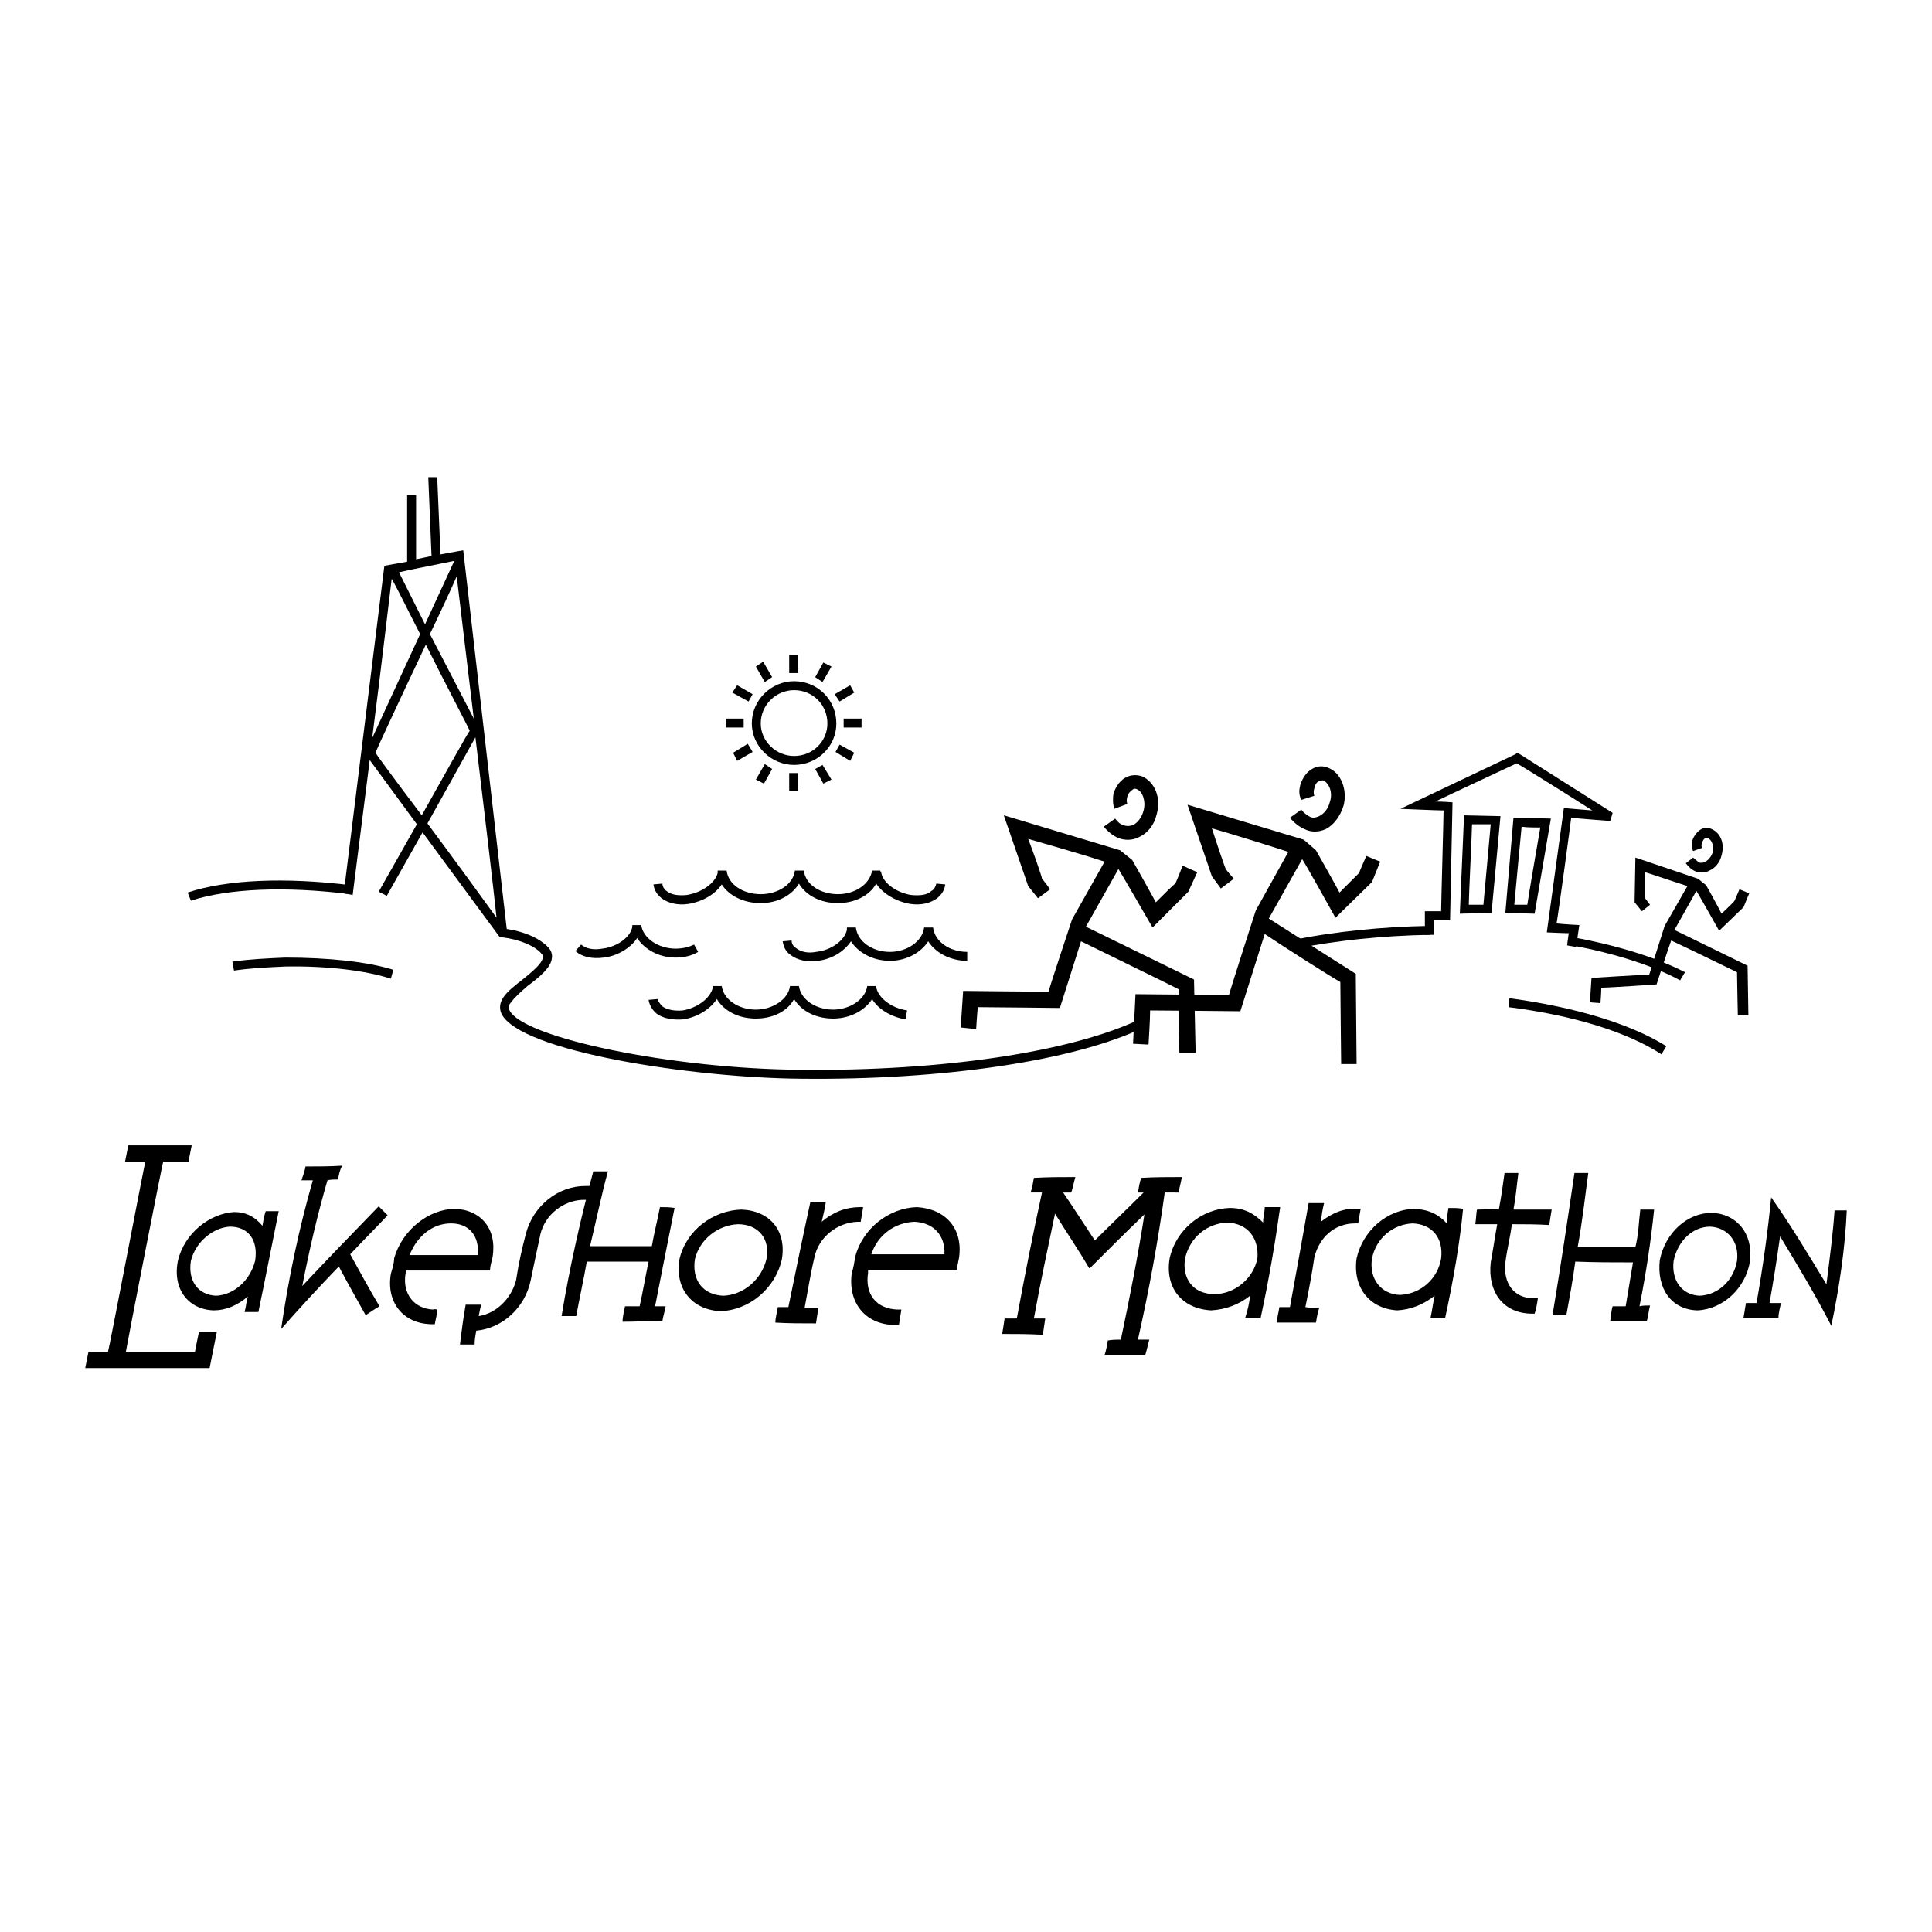 <?xml version="1.0" encoding="utf-8"?>
<!-- Generator: Adobe Illustrator 13.0.0, SVG Export Plug-In . SVG Version: 6.00 Build 14948)  -->
<!DOCTYPE svg PUBLIC "-//W3C//DTD SVG 1.0//EN" "http://www.w3.org/TR/2001/REC-SVG-20010904/DTD/svg10.dtd">
<svg version="1.0" id="Layer_1" xmlns="http://www.w3.org/2000/svg" xmlns:xlink="http://www.w3.org/1999/xlink" x="0px" y="0px"
	 width="192.756px" height="192.756px" viewBox="0 0 192.756 192.756" enable-background="new 0 0 192.756 192.756"
	 xml:space="preserve">
<g>
	<polygon fill-rule="evenodd" clip-rule="evenodd" fill="#FFFFFF" points="0,0 192.756,0 192.756,192.756 0,192.756 0,0 	"/>
	<path fill-rule="evenodd" clip-rule="evenodd" d="M156.921,93.511l-0.081,0.811c4.298,0.811,8.11,2.027,10.786,3.487l0.486-0.811
		C165.274,95.538,161.381,94.322,156.921,93.511L156.921,93.511z"/>
	<path fill-rule="evenodd" clip-rule="evenodd" d="M129.103,93.754l0.162,0.892c4.056-0.811,8.678-1.297,13.382-1.378v-0.893
		C137.861,92.457,133.239,92.943,129.103,93.754L129.103,93.754z"/>
	<path fill-rule="evenodd" clip-rule="evenodd" d="M150.514,100.484c6.488,0.812,11.922,2.516,15.247,4.705l0.486-0.811
		c-3.487-2.189-9.002-3.895-15.652-4.785L150.514,100.484L150.514,100.484z"/>
	<path fill-rule="evenodd" clip-rule="evenodd" d="M113.693,101.701c-6.812,3.244-19.708,5.191-33.819,5.029
		c-12.733-0.082-27.656-3.164-29.035-5.92c-0.163-0.326-0.082-0.568,0.162-0.812c0.324-0.486,0.973-1.053,1.622-1.621
		c1.216-0.893,2.352-1.866,2.433-2.758c0.081-0.405-0.081-0.73-0.243-0.973c-1.379-1.622-4.299-2.027-4.947-2.027v0.892
		c0.729,0,3.244,0.487,4.217,1.703c0.081,0.081,0.081,0.162,0.081,0.243c0,0.649-1.136,1.541-2.028,2.271
		c-0.73,0.566-1.46,1.135-1.865,1.703c-0.405,0.566-0.486,1.135-0.243,1.703c1.865,3.811,19.221,6.406,29.846,6.488
		c14.192,0.162,27.331-1.785,34.225-5.109L113.693,101.701L113.693,101.701z"/>
	<path fill-rule="evenodd" clip-rule="evenodd" d="M66.005,89.618c0.649,0.486,1.622,0.73,2.676,0.567
		c1.46-0.243,2.676-0.973,3.325-1.946c0.73,1.136,2.19,1.865,3.893,1.865c1.622,0,3.082-0.729,3.812-1.946
		c0.73,1.217,2.19,1.946,3.893,1.946c1.622,0,3.163-0.729,3.812-1.946c0.648,0.973,1.946,1.784,3.406,2.027
		c1.055,0.163,2.028-0.081,2.677-0.567c0.486-0.405,0.73-0.811,0.811-1.379l-0.892-0.081c-0.081,0.244-0.162,0.568-0.487,0.73
		c-0.405,0.406-1.135,0.487-2.027,0.406c-1.541-0.243-2.92-1.298-3.001-2.352c0,0,0,0-0.081,0V86.86h-0.811
		c-0.243,1.378-1.703,2.352-3.406,2.352c-1.784,0-3.244-0.974-3.406-2.352h-0.892c-0.162,1.378-1.703,2.352-3.406,2.352
		c-1.784,0-3.244-0.974-3.406-2.352h-0.893v0.243c-0.243,0.973-1.541,1.947-3.082,2.19c-0.811,0.081-1.541,0-2.027-0.406
		c-0.244-0.162-0.406-0.486-0.406-0.73l-0.892,0.081C65.275,88.807,65.519,89.212,66.005,89.618L66.005,89.618z"/>
	<path fill-rule="evenodd" clip-rule="evenodd" d="M87.417,98.457L87.417,98.457c0-0.08,0-0.08,0-0.08h-0.892
		c-0.163,1.297-1.704,2.352-3.407,2.352c-1.784,0-3.244-1.055-3.406-2.352h-0.892c-0.162,1.297-1.703,2.352-3.406,2.352
		c-1.784,0-3.244-1.055-3.406-2.352h-0.892c0,0,0,0.08,0,0.162c-0.244,1.055-1.541,2.027-3,2.271
		c-0.811,0.08-1.622-0.082-2.028-0.406c-0.243-0.244-0.406-0.486-0.487-0.73l-0.892,0.082c0.081,0.486,0.325,0.973,0.811,1.379
		c0.649,0.486,1.622,0.648,2.677,0.566c1.459-0.242,2.676-1.053,3.325-2.027c0.73,1.217,2.19,1.947,3.893,1.947
		s3.163-0.73,3.812-1.947c0.73,1.217,2.19,1.947,3.893,1.947c1.703,0,3.163-0.811,3.893-1.947c0.568,0.975,1.865,1.785,3.325,2.027
		l0.162-0.891C88.876,100.566,87.579,99.512,87.417,98.457L87.417,98.457z"/>
	<path fill-rule="evenodd" clip-rule="evenodd" d="M93.094,92.538h-0.893c-0.162,1.379-1.703,2.433-3.406,2.433
		c-1.784,0-3.244-1.054-3.406-2.433h-0.892v0.243c-0.243,1.054-1.541,2.027-3.082,2.189c-0.812,0.162-1.541,0-2.028-0.405
		c-0.243-0.162-0.406-0.405-0.406-0.73l-0.892,0.082c0.081,0.567,0.325,1.054,0.811,1.378c0.649,0.486,1.623,0.73,2.677,0.568
		c1.459-0.163,2.676-0.974,3.325-1.946c0.73,1.135,2.19,1.946,3.893,1.946c1.622,0,3.082-0.811,3.812-1.946
		c0.73,1.135,2.189,1.946,3.893,1.946V94.97C94.715,94.97,93.256,93.917,93.094,92.538L93.094,92.538z"/>
	<path fill-rule="evenodd" clip-rule="evenodd" d="M69.655,94.97l-0.405-0.729c-0.487,0.243-1.135,0.405-1.865,0.405
		c-1.704,0-3.245-1.054-3.407-2.352h-0.892c0,0,0,0.081,0,0.163c-0.162,1.054-1.541,2.027-3,2.189c-0.892,0.162-1.622,0-2.109-0.405
		l-0.568,0.648c0.649,0.568,1.622,0.811,2.839,0.649c1.379-0.162,2.676-0.973,3.325-1.946c0.73,1.135,2.19,1.946,3.812,1.946
		C68.195,95.538,69.006,95.376,69.655,94.97L69.655,94.97z"/>
	<polygon fill-rule="evenodd" clip-rule="evenodd" points="72.413,72.586 74.197,72.586 74.197,71.694 72.413,71.694 72.413,72.586 
			"/>
	<polygon fill-rule="evenodd" clip-rule="evenodd" points="84.172,72.586 85.957,72.586 85.957,71.694 84.172,71.694 84.172,72.586 
			"/>
	<polygon fill-rule="evenodd" clip-rule="evenodd" points="78.738,67.152 79.63,67.152 79.63,65.368 78.738,65.368 78.738,67.152 	
		"/>
	<polygon fill-rule="evenodd" clip-rule="evenodd" points="78.738,78.912 79.63,78.912 79.63,77.128 78.738,77.128 78.738,78.912 	
		"/>
	<polygon fill-rule="evenodd" clip-rule="evenodd" points="81.333,76.722 82.145,78.182 82.956,77.777 82.063,76.317 81.333,76.722 
			"/>
	<polygon fill-rule="evenodd" clip-rule="evenodd" points="77.035,67.558 76.143,66.017 75.413,66.504 76.305,68.045 77.035,67.558 
			"/>
	<polygon fill-rule="evenodd" clip-rule="evenodd" points="85.227,69.099 84.821,68.369 83.28,69.261 83.767,69.991 85.227,69.099 	
		"/>
	<polygon fill-rule="evenodd" clip-rule="evenodd" points="73.143,75.101 73.548,75.912 75.089,75.02 74.602,74.208 73.143,75.101 	
		"/>
	<polygon fill-rule="evenodd" clip-rule="evenodd" points="83.361,75.02 84.821,75.912 85.227,75.101 83.767,74.29 83.361,75.02 	
		"/>
	<polygon fill-rule="evenodd" clip-rule="evenodd" points="75.089,69.261 73.548,68.369 73.061,69.099 74.684,69.991 75.089,69.261 
			"/>
	<polygon fill-rule="evenodd" clip-rule="evenodd" points="82.956,66.504 82.145,66.098 81.333,67.558 82.063,68.045 82.956,66.504 
			"/>
	<polygon fill-rule="evenodd" clip-rule="evenodd" points="75.413,77.777 76.224,78.182 77.035,76.722 76.305,76.236 75.413,77.777 
			"/>
	<path fill-rule="evenodd" clip-rule="evenodd" d="M79.225,67.963c-2.271,0-4.217,1.865-4.217,4.217
		c0,2.271,1.946,4.136,4.217,4.136c2.352,0,4.217-1.865,4.217-4.136C83.442,69.829,81.577,67.963,79.225,67.963L79.225,67.963z
		 M79.225,75.425c-1.785,0-3.325-1.459-3.325-3.244c0-1.865,1.541-3.325,3.325-3.325c1.865,0,3.325,1.459,3.325,3.325
		C82.55,73.965,81.09,75.425,79.225,75.425L79.225,75.425z"/>
	<path fill-rule="evenodd" clip-rule="evenodd" d="M160.651,81.913l0.243-0.811l-9.488-6.001l-0.244,0.162l-11.435,5.434
		c0,0,3.649,0.162,4.298,0.162c0,0.811-0.243,9.326-0.243,10.056c-0.486,0-1.622,0-1.622,0v2.353h0.892c0,0,0-0.893,0-1.46
		c0.487,0,1.622,0,1.622,0l0.244-11.76c0,0-1.055-0.081-1.704-0.081c2.19-1.055,7.786-3.65,8.11-3.812
		c0.325,0.162,5.516,3.406,7.543,4.704c-1.136-0.081-2.839-0.243-2.839-0.243l-1.703,12.408c0,0,1.622,0.081,2.189,0.081
		c-0.081,0.487-0.162,1.217-0.162,1.217l0.893,0.162l0.324-2.19c0,0-1.622-0.081-2.271-0.162c0.162-0.811,1.379-9.813,1.46-10.543
		C157.488,81.67,160.651,81.913,160.651,81.913L160.651,81.913z"/>
	<path fill-rule="evenodd" clip-rule="evenodd" d="M146.053,81.751l-0.405,9.408l3.163-0.081l0.892-9.651l-3.649-0.081V81.751
		L146.053,81.751z M146.864,82.237c0.486,0,1.297,0,1.865,0c-0.081,0.811-0.649,7.299-0.73,8.029c-0.405,0-0.973,0-1.459,0
		C146.54,89.456,146.864,82.967,146.864,82.237L146.864,82.237z"/>
	<path fill-rule="evenodd" clip-rule="evenodd" d="M151,81.589l-0.811,9.489l2.92,0.081l1.621-9.489L151,81.589L151,81.589z
		 M152.379,90.267c-0.405,0-0.811,0-1.298,0c0.081-0.811,0.649-7.056,0.73-7.786c0.486,0.081,1.298,0.081,1.865,0.081
		C153.515,83.454,152.46,89.618,152.379,90.267L152.379,90.267z"/>
	<path fill-rule="evenodd" clip-rule="evenodd" d="M118.235,125.545c0.486-2.107,2.189-3.486,4.217-3.568
		c2.027,0.082,3.163,1.541,3.001,3.568c-0.405,2.029-2.271,3.57-4.298,3.57C119.046,129.115,117.91,127.574,118.235,125.545
		L118.235,125.545z M127.724,120.436c-0.486,0-0.973,0-1.541,0c0,0.488-0.162,0.975-0.162,1.541
		c-0.892-0.891-1.865-1.459-3.325-1.459c-2.757,0.082-5.353,2.109-6.001,5.027c-0.487,2.92,1.216,5.029,4.136,5.191
		c1.46-0.082,2.758-0.568,3.893-1.459c-0.081,0.729-0.243,1.459-0.486,2.189c0.568,0,1.055,0,1.541,0
		C126.589,127.736,127.237,123.924,127.724,120.436L127.724,120.436z"/>
	<path fill-rule="evenodd" clip-rule="evenodd" d="M149.54,120.68c0.243-1.297,0.406-2.434,0.568-3.65c0.486,0,0.892,0,1.379,0
		c-0.163,1.217-0.244,2.354-0.487,3.65c1.379,0,2.515,0,3.812,0c-0.081,0.486-0.162,0.973-0.243,1.541
		c-1.297-0.08-2.433-0.08-3.73-0.08c-0.162,1.297-0.486,2.514-0.648,3.811c-0.243,2.109,0.892,3.568,2.758,3.568
		c0.162,0,0.324,0,0.486,0c-0.081,0.568-0.162,1.055-0.324,1.541c-0.162,0-0.244,0-0.406,0c-2.757-0.08-4.298-2.189-3.974-5.109
		c0.243-1.297,0.405-2.514,0.648-3.811c-0.729,0-1.46,0-2.189,0c0.081-0.488,0.081-0.975,0.162-1.461
		C148.161,120.68,148.811,120.6,149.54,120.68L149.54,120.68z"/>
	<path fill-rule="evenodd" clip-rule="evenodd" d="M166.978,125.789c0.405-1.947,1.865-3.406,3.649-3.406
		c1.703,0.082,2.92,1.459,2.676,3.406c-0.324,1.947-1.864,3.406-3.73,3.488C167.788,129.195,166.734,127.736,166.978,125.789
		L166.978,125.789z M165.599,125.707c-0.324,2.84,1.136,4.947,3.73,5.029c2.515-0.082,4.866-2.189,5.271-4.947
		c0.324-2.758-1.378-4.703-3.812-4.785C168.355,121.004,166.166,122.951,165.599,125.707L165.599,125.707z"/>
	<path fill-rule="evenodd" clip-rule="evenodd" d="M19.047,125.789c0.486-1.947,2.271-3.324,3.893-3.406
		c1.865,0,2.838,1.379,2.514,3.406c-0.486,1.947-2.108,3.406-3.893,3.488C19.777,129.195,18.723,127.816,19.047,125.789
		L19.047,125.789z M27.806,120.842c-0.405,0-0.892,0-1.297,0c-0.163,0.486-0.244,0.973-0.325,1.461
		c-0.73-0.893-1.622-1.379-2.838-1.379c-2.433,0.162-4.947,2.107-5.596,4.865c-0.568,2.838,1.054,4.865,3.568,4.947
		c1.217,0,2.353-0.486,3.407-1.379c-0.162,0.568-0.162,0.973-0.325,1.541c0.487,0,0.892,0,1.379,0
		C26.509,127.412,27.157,124.004,27.806,120.842L27.806,120.842z"/>
	<path fill-rule="evenodd" clip-rule="evenodd" d="M40.864,125.221c0.73-1.865,2.271-3.162,4.136-3.162
		c1.784,0,2.838,1.217,2.676,3.162C45.324,125.221,43.216,125.221,40.864,125.221L40.864,125.221z M48.893,126.762
		c0-0.486,0.162-0.891,0.243-1.297c0.487-2.838-1.136-4.785-3.812-4.865c-2.595,0.08-5.19,2.107-6.001,4.945
		c0,0.488-0.162,0.975-0.325,1.541c-0.486,2.84,1.217,4.947,3.975,5.029c0.081,0,0.243,0,0.405,0
		c0.081-0.486,0.243-0.973,0.243-1.461c-0.081,0-0.243-0.08-0.405,0c-1.866-0.08-3.082-1.539-2.758-3.568
		c0-0.08,0.081-0.242,0.081-0.324C43.378,126.762,45.973,126.762,48.893,126.762L48.893,126.762z"/>
	<path fill-rule="evenodd" clip-rule="evenodd" d="M69.331,125.627c0.486-2.027,2.352-3.406,4.298-3.486
		c2.027,0,3.244,1.459,2.838,3.486c-0.486,2.027-2.271,3.568-4.298,3.65C70.142,129.195,69.006,127.736,69.331,125.627
		L69.331,125.627z M67.79,125.627c-0.486,2.92,1.217,5.027,4.055,5.191c2.92-0.082,5.515-2.271,6.164-5.191
		c0.487-2.92-1.297-4.865-4.055-4.947C71.115,120.762,68.438,122.789,67.79,125.627L67.79,125.627z"/>
	<path fill-rule="evenodd" clip-rule="evenodd" d="M86.93,125.141c0.649-1.947,2.352-3.164,4.298-3.244
		c1.866,0.08,3.082,1.297,3.001,3.244C91.715,125.141,89.444,125.141,86.93,125.141L86.93,125.141z M95.445,126.682
		c0.081-0.406,0.162-0.811,0.243-1.217c0.406-2.92-1.378-4.865-4.217-5.029c-2.757,0.082-5.434,2.109-6.164,5.029
		c-0.081,0.568-0.162,1.055-0.324,1.541c-0.406,2.92,1.297,5.109,4.217,5.189c0.163,0,0.325,0,0.487,0
		c0.081-0.486,0.162-1.053,0.243-1.541c-0.081,0-0.324,0-0.405,0c-2.108-0.08-3.244-1.539-2.919-3.648c0-0.082,0-0.244,0-0.324
		C89.687,126.682,92.445,126.682,95.445,126.682L95.445,126.682z"/>
	<path fill-rule="evenodd" clip-rule="evenodd" d="M38.674,121.248c-0.243-0.244-0.567-0.568-0.892-0.893
		c-2.595,2.676-5.109,5.271-7.624,7.947c0.73-3.73,1.541-7.217,2.514-10.543c0.324-0.08,0.649-0.08,1.054-0.08
		c0.081-0.488,0.162-0.893,0.406-1.379c-1.298,0.08-2.352,0.08-3.649,0.08c-0.081,0.486-0.244,0.893-0.406,1.379
		c0.406,0,0.811,0,1.135,0c-1.378,4.785-2.433,9.814-3.163,14.842c1.785-2.027,3.65-4.055,5.758-6.244
		c0.892,1.703,1.785,3.244,2.677,4.865c0.486-0.324,0.811-0.568,1.378-0.893c-1.054-1.783-1.946-3.406-2.919-5.189
		C36.16,123.842,37.458,122.545,38.674,121.248L38.674,121.248z"/>
	<path fill-rule="evenodd" clip-rule="evenodd" d="M135.429,120.6c-1.298-0.082-2.515,0.404-3.649,1.297
		c0.081-0.648,0.162-1.217,0.324-1.865c-0.567,0-0.974,0-1.541,0c-0.567,3.244-1.217,6.812-1.865,10.381c-0.324,0-0.73,0-1.055,0
		c-0.081,0.568-0.243,1.055-0.243,1.541c1.298,0,2.515,0,3.893,0c0.081-0.486,0.163-0.973,0.325-1.461c-0.487,0-0.893,0-1.379-0.08
		c0.324-1.621,0.648-3.244,0.892-4.947c0.487-2.027,2.028-3.406,4.056-3.406c0.162,0,0.243,0,0.324,0
		c0.081-0.568,0.162-0.973,0.243-1.459C135.672,120.6,135.51,120.6,135.429,120.6L135.429,120.6z"/>
	<path fill-rule="evenodd" clip-rule="evenodd" d="M85.794,120.436c-1.379,0-2.677,0.488-3.812,1.461
		c0.162-0.73,0.324-1.297,0.405-1.947c-0.486,0-0.973,0-1.541,0c-0.73,3.326-1.46,6.895-2.19,10.463c-0.324,0-0.649,0-1.054,0
		c-0.082,0.568-0.244,1.055-0.244,1.541c1.298,0.08,2.596,0.08,4.056,0.08c0.081-0.566,0.162-1.053,0.243-1.541
		c-0.487,0-0.973,0-1.379,0c0.324-1.701,0.568-3.324,0.973-5.027c0.406-2.027,2.271-3.488,4.298-3.568c0.081,0,0.244,0,0.325,0
		c0.081-0.486,0.162-0.973,0.243-1.461C86.038,120.436,85.875,120.436,85.794,120.436L85.794,120.436z"/>
	<path fill-rule="evenodd" clip-rule="evenodd" d="M165.031,120.68c-0.487,0-0.893,0-1.379,0c-0.162,1.297-0.162,2.434-0.487,3.73
		c-1.865,0-3.73,0-5.758,0c0.486-2.676,0.73-5.027,1.055-7.381c-0.405,0-0.893,0-1.379,0c-0.649,4.461-1.379,9.328-2.19,14.193
		c0.487,0,0.893,0,1.379,0c0.325-1.783,0.649-3.486,0.893-5.352c2.027,0.08,3.812,0.08,5.758,0.08
		c-0.243,1.461-0.486,2.92-0.729,4.379c-0.405,0-0.812,0-1.298,0c-0.162,0.488-0.162,0.975-0.243,1.461c1.217,0,2.433,0,3.649,0
		c0.162-0.486,0.162-0.973,0.324-1.541c-0.324,0-0.729,0-1.054,0.08C164.22,127.086,164.707,123.842,165.031,120.68L165.031,120.68z
		"/>
	<path fill-rule="evenodd" clip-rule="evenodd" d="M182.711,132.277c0.812-3.893,1.379-7.785,1.541-11.516c-0.405,0-0.811,0-1.217,0
		c-0.162,2.352-0.486,4.783-0.811,7.379c-1.865-3.082-3.568-5.92-5.515-8.678c-0.325,3.326-0.812,6.895-1.46,10.543
		c-0.325,0-0.649,0-1.055,0c-0.081,0.486-0.162,0.975-0.243,1.461c1.217,0,2.189,0,3.487,0c0-0.486,0.162-0.975,0.243-1.461
		c-0.405,0-0.729,0-1.135,0c0.405-2.27,0.729-4.379,1.054-6.65C179.467,126.438,181.17,129.277,182.711,132.277L182.711,132.277z"/>
	<path fill-rule="evenodd" clip-rule="evenodd" d="M67.303,120.518c-0.487-0.082-0.974-0.082-1.46-0.082
		c-0.244,1.299-0.568,2.516-0.811,3.895c-2.109,0-4.055,0-6.164,0c0.649-2.678,1.136-5.109,1.785-7.463c-0.487,0-0.974,0-1.46,0
		c-1.217,4.543-2.352,9.49-3.163,14.438c0.487,0,0.973,0,1.46,0c0.324-1.785,0.729-3.568,1.054-5.434c2.19,0,4.055,0,6.164,0
		c-0.324,1.541-0.568,3-0.892,4.459c-0.486,0-0.973,0-1.459,0c-0.081,0.488-0.244,0.975-0.244,1.541c1.298,0,2.595-0.08,3.974-0.08
		c0.081-0.486,0.243-0.973,0.324-1.461c-0.324,0-0.73,0-1.054,0C66.005,127.006,66.654,123.762,67.303,120.518L67.303,120.518z"/>
	<path fill-rule="evenodd" clip-rule="evenodd" d="M136.889,125.545c0.405-2.027,2.108-3.404,4.055-3.486
		c1.946,0.082,3.082,1.459,2.839,3.486c-0.324,2.029-2.027,3.57-4.136,3.65C137.78,129.115,136.564,127.574,136.889,125.545
		L136.889,125.545z M145.972,120.6c-0.486-0.082-0.973-0.082-1.46-0.082c-0.081,0.486-0.162,0.973-0.162,1.541
		c-0.811-0.893-1.784-1.379-3.244-1.459c-2.676,0.08-5.109,2.107-5.758,4.945c-0.405,2.92,1.298,5.029,4.055,5.191
		c1.379-0.082,2.596-0.568,3.73-1.459c-0.162,0.729-0.243,1.459-0.405,2.189c0.568,0,0.974,0,1.46,0
		C144.999,127.736,145.647,124.004,145.972,120.6L145.972,120.6z"/>
	<path fill-rule="evenodd" clip-rule="evenodd" d="M58.382,118.328c-2.676,0-5.19,1.945-5.92,4.785c-0.406,1.541-0.73,3-0.974,4.623
		c-0.486,1.865-2.027,3.324-3.73,3.568c0.081-0.406,0.162-0.812,0.243-1.137c-0.567,0-1.054,0-1.541,0
		c-0.243,1.379-0.405,2.596-0.567,3.975c0.486,0,0.892,0,1.46,0c0-0.486,0.081-0.893,0.162-1.379
		c2.595-0.242,4.866-2.271,5.434-5.027c0.325-1.623,0.649-3.082,0.974-4.623c0.486-1.947,2.271-3.326,4.217-3.406
		c0.081,0,0.244,0,0.406,0c0.162-0.486,0.162-0.893,0.324-1.379C58.706,118.328,58.544,118.328,58.382,118.328L58.382,118.328z"/>
	<path fill-rule="evenodd" clip-rule="evenodd" d="M117.586,118.977c0.081-0.486,0.243-0.973,0.324-1.541
		c-1.378,0-2.676,0-4.055,0.082c-0.162,0.486-0.243,0.973-0.324,1.459c0.162,0,0.405,0,0.567,0
		c-1.541,1.541-3.163,3.082-4.866,4.785c-1.135-1.703-2.108-3.244-3.163-4.785c0.325,0,0.568,0,0.812,0
		c0.162-0.486,0.243-0.973,0.405-1.541c-1.46,0-2.677,0-4.136,0.082c-0.081,0.486-0.162,0.973-0.324,1.459c0.405,0,0.811,0,1.135,0
		c-0.892,4.055-1.703,8.191-2.514,12.57c-0.406,0-0.812,0-1.217,0c-0.081,0.568-0.162,1.055-0.243,1.541
		c1.379,0,2.595,0,4.055,0.082c0.081-0.568,0.162-1.055,0.243-1.623c-0.324,0-0.729,0-1.135,0c0.648-3.568,1.378-6.975,2.108-10.461
		c1.136,1.865,2.271,3.486,3.406,5.434c0.081,0,0,0,0,0h0.081l0,0l0,0c1.946-1.947,3.649-3.65,5.434-5.354
		c-0.648,4.137-1.46,8.273-2.352,12.49c-0.406,0-0.812,0-1.298,0.08c-0.081,0.488-0.162,0.975-0.324,1.461c1.46,0,2.676,0,4.055,0
		c0.162-0.486,0.244-0.973,0.406-1.541c-0.406,0-0.73,0-1.136,0c1.136-5.029,2.027-9.977,2.676-14.68
		C116.694,118.977,117.1,118.977,117.586,118.977L117.586,118.977z"/>
	<path fill-rule="evenodd" clip-rule="evenodd" d="M19.858,132.846c0,0-0.406,1.945-0.406,2.027c-0.081,0-6.731,0-6.894,0
		c0-0.162,3.649-18.896,3.731-18.979c0.081,0,2.514,0,2.514,0l0.324-1.621h-6.326l-0.324,1.621c0,0,1.865,0,2.027,0
		c-0.081,0.162-3.649,18.896-3.73,18.979c-0.081,0-1.947,0-1.947,0l-0.324,1.621h12.409l0.73-3.648H19.858L19.858,132.846z"/>
	<path fill-rule="evenodd" clip-rule="evenodd" d="M129.914,85.725c0.081,0,3.325,5.839,3.325,5.839l3.649-3.568l0.811-2.027
		L136.32,85.4c0,0-0.648,1.46-0.729,1.703c-0.162,0.163-1.217,1.216-1.946,1.947c-0.648-1.217-2.353-4.218-2.353-4.218l-1.216-1.054
		l-11.598-3.487l2.433,7.137l0.893,1.216l1.297-0.973c0,0-0.729-0.811-0.811-0.973s-0.892-2.515-1.379-4.055
		c1.703,0.486,5.921,1.784,7.624,2.352l-3.244,5.839c0,0-2.434,7.543-2.677,8.436c-1.054,0-9.326-0.082-9.326-0.082l-0.243,4.947
		l1.541,0.082c0,0,0.162-2.434,0.162-3.406c1.297,0,9.002,0.08,9.002,0.08s1.946-6.164,2.433-7.704
		c1.298,0.892,6.895,4.46,7.543,4.784c0,0.811,0.081,8.191,0.081,8.191h1.541l-0.081-9.002l-8.678-5.515L129.914,85.725
		L129.914,85.725z"/>
	<path fill-rule="evenodd" clip-rule="evenodd" d="M131.617,81.426c-0.162,0.082-0.568,0.244-0.893,0.082
		c-0.324-0.163-0.648-0.406-0.893-0.73l-1.135,0.811c0.405,0.486,0.892,0.892,1.46,1.135c0.648,0.324,1.379,0.324,2.108,0
		c0.812-0.405,1.46-1.298,1.784-2.352c0.405-1.541-0.243-3.244-1.46-3.731c-0.486-0.243-1.054-0.243-1.541,0
		c-0.648,0.325-1.054,0.893-1.298,1.622c-0.162,0.568-0.162,1.055,0.081,1.541l1.298-0.405c-0.081-0.243-0.081-0.487,0-0.73
		c0.081-0.406,0.243-0.649,0.487-0.73c0.162-0.081,0.324-0.081,0.405-0.081c0.648,0.324,0.974,1.298,0.648,2.19
		C132.509,80.697,132.104,81.183,131.617,81.426L131.617,81.426z"/>
	<path fill-rule="evenodd" clip-rule="evenodd" d="M108.341,92.457l3.244-5.758c0.081,0.081,3.406,5.839,3.406,5.839l3.568-3.569
		l0.892-1.946l-1.46-0.649c0,0-0.567,1.46-0.729,1.784c-0.162,0.081-1.217,1.136-1.946,1.865c-0.648-1.216-2.353-4.217-2.353-4.217
		l-1.216-0.974l-11.598-3.487l2.433,7.056l0.974,1.216l1.216-0.892c0,0-0.648-0.892-0.811-1.054c0-0.162-0.811-2.514-1.379-3.974
		c1.703,0.486,5.921,1.703,7.624,2.271l-3.244,5.758c0,0-2.108,6.326-2.353,7.219c-0.973,0-8.515-0.082-8.515-0.082l-0.244,3.65
		l1.541,0.162c0,0,0.081-1.379,0.163-2.191c1.216,0,8.191,0.082,8.191,0.082s1.703-5.353,2.109-6.65
		c1.297,0.648,9.002,4.378,9.731,4.785c0,0.811,0.081,6.326,0.081,6.326h1.622l-0.162-7.299L108.341,92.457L108.341,92.457z"/>
	<path fill-rule="evenodd" clip-rule="evenodd" d="M113.045,82.319c-0.244,0.081-0.568,0.162-0.974,0
		c-0.324-0.082-0.567-0.325-0.812-0.649l-1.135,0.811c0.405,0.486,0.892,0.892,1.46,1.135c0.648,0.243,1.378,0.243,2.027-0.081
		c0.893-0.406,1.541-1.216,1.784-2.271c0.486-1.622-0.162-3.244-1.46-3.812c-0.486-0.162-1.055-0.162-1.541,0.082
		c-0.567,0.243-1.055,0.892-1.298,1.622c-0.081,0.486-0.081,1.054,0.081,1.541l1.298-0.487c-0.081-0.162-0.081-0.487,0-0.73
		c0.081-0.324,0.324-0.568,0.568-0.73c0.081-0.081,0.243-0.081,0.405,0c0.567,0.243,0.892,1.217,0.648,2.109
		C113.937,81.508,113.531,82.075,113.045,82.319L113.045,82.319z"/>
	<path fill-rule="evenodd" clip-rule="evenodd" d="M167.059,92.781l2.189-3.893c0.081,0.081,2.271,3.974,2.271,3.974l2.433-2.352
		l0.567-1.379l-0.973-0.405c0,0-0.406,0.973-0.487,1.135s-0.811,0.811-1.297,1.298c-0.405-0.811-1.541-2.839-1.541-2.839
		l-0.812-0.648l-6.245-2.109l-0.081,4.46l0.73,0.892l0.811-0.648c0,0-0.324-0.406-0.486-0.649c0-0.243,0-1.703,0-2.595
		c0.812,0.244,3.163,1.054,4.217,1.379l-2.271,3.974c0,0-1.378,4.298-1.541,4.866c-0.648,0-5.758,0.325-5.758,0.325l-0.162,2.432
		l1.054,0.082c0,0,0.082-0.973,0.082-1.541c0.811,0,5.515-0.324,5.515-0.324s1.136-3.488,1.46-4.38
		c0.892,0.406,6.082,2.919,6.568,3.163c0,0.568,0.082,4.299,0.082,4.299h1.054l-0.081-4.948L167.059,92.781L167.059,92.781z"/>
	<path fill-rule="evenodd" clip-rule="evenodd" d="M170.141,85.968c-0.162,0.081-0.325,0.162-0.649,0.081
		c-0.162-0.162-0.405-0.325-0.567-0.487l-0.73,0.568c0.244,0.324,0.568,0.649,0.974,0.811s0.974,0.162,1.379-0.081
		c0.567-0.243,1.055-0.811,1.217-1.541c0.324-1.136-0.081-2.19-0.974-2.595c-0.324-0.162-0.729-0.162-1.055,0
		c-0.405,0.243-0.729,0.648-0.892,1.135c-0.081,0.324-0.081,0.73,0.081,1.054l0.892-0.324c-0.081-0.162-0.081-0.325,0-0.487
		c0.082-0.243,0.163-0.405,0.325-0.486c0.081,0,0.162,0,0.243,0c0.405,0.162,0.648,0.811,0.486,1.46
		C170.708,85.481,170.465,85.806,170.141,85.968L170.141,85.968z"/>
	<path fill-rule="evenodd" clip-rule="evenodd" d="M50.596,93.024l-4.379-38.118l-0.487,0.081l-1.784,0.324l-0.325-7.705h-0.892
		l0.325,7.867l-1.541,0.324v-6.407H40.62v6.65l-2.271,0.406l-4.055,32.684l0.892,0.163c0,0,0.811-6.407,1.703-13.463l4.704,6.407
		c-2.028,3.569-3.812,6.731-3.812,6.731l0.811,0.406l3.569-6.326l7.705,10.462L50.596,93.024L50.596,93.024L50.596,93.024
		L50.596,93.024z M47.271,71.694l-4.379-8.435c1.135-2.352,2.108-4.461,2.676-5.758C45.892,60.178,46.541,65.692,47.271,71.694
		L47.271,71.694z M45.405,55.96L45.405,55.96L45.405,55.96L45.405,55.96L45.405,55.96z M42.405,62.287l-2.596-5.191
		c1.379-0.324,4.785-0.973,5.515-1.135L42.405,62.287L42.405,62.287z M39.079,57.745c0.568,0.973,1.623,3.163,2.839,5.515
		l-4.785,10.381C38.025,66.747,38.836,59.691,39.079,57.745L39.079,57.745z M37.458,75.101c0.081-0.243,2.676-5.839,5.028-10.787
		c2.027,4.055,4.298,8.354,4.379,8.597c-0.162,0.162-2.514,4.379-4.785,8.435C39.566,78.02,37.539,75.263,37.458,75.101
		L37.458,75.101z M47.433,73.56c0.892,7.38,1.784,14.923,2.108,18.004c-1.459-2.027-4.298-5.92-6.894-9.408L47.433,73.56
		L47.433,73.56z"/>
	<path fill-rule="evenodd" clip-rule="evenodd" d="M34.943,89.212l0.081-0.893c-6.569-0.811-12.409-0.567-16.302,0.73l0.325,0.811
		C22.778,88.645,28.455,88.401,34.943,89.212L34.943,89.212z"/>
	<path fill-rule="evenodd" clip-rule="evenodd" d="M28.455,95.538c-1.865,0.081-3.568,0.162-5.271,0.406l0.162,0.892
		c1.622-0.243,3.325-0.324,5.109-0.405c4.136-0.081,8.11,0.405,10.543,1.216l0.244-0.892C36.646,95.944,32.753,95.538,28.455,95.538
		L28.455,95.538z"/>
</g>
</svg>
